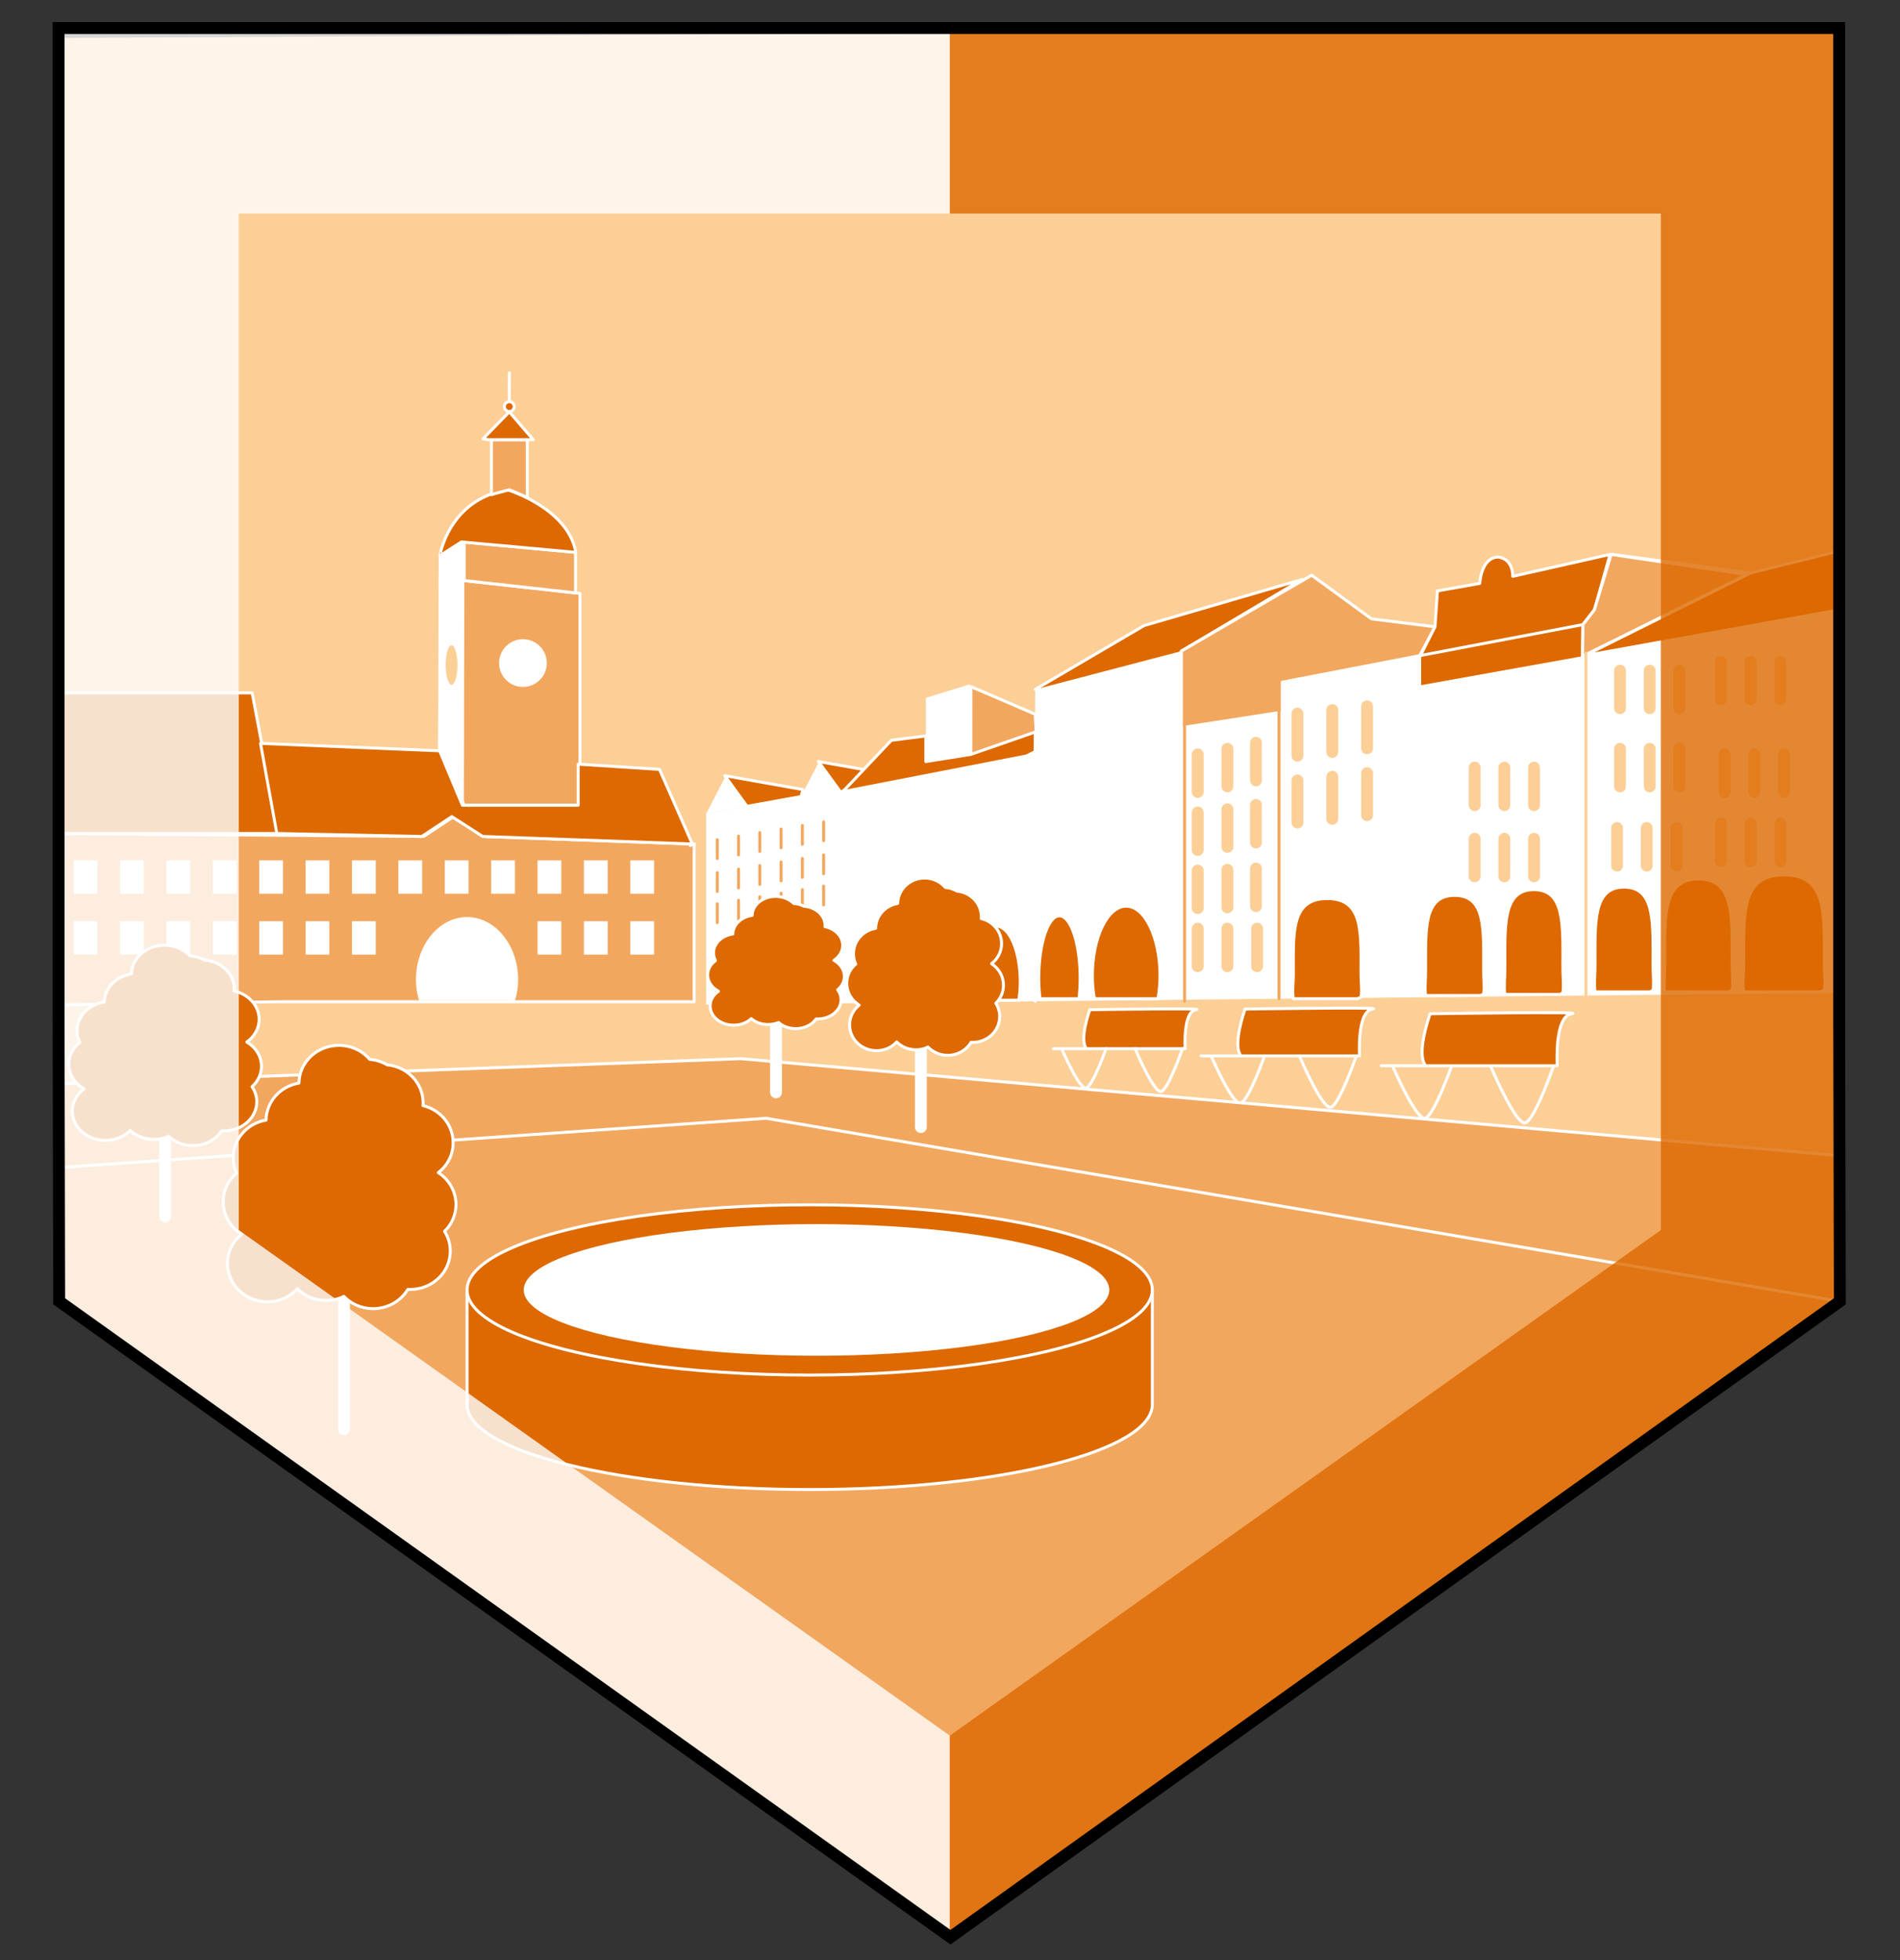 <?xml version="1.0" encoding="utf-8"?>
<!-- Generator: Adobe Illustrator 16.0.0, SVG Export Plug-In . SVG Version: 6.00 Build 0)  -->
<!DOCTYPE svg PUBLIC "-//W3C//DTD SVG 1.1//EN" "http://www.w3.org/Graphics/SVG/1.1/DTD/svg11.dtd">
<svg version="1.1" id="Layer_1" xmlns="http://www.w3.org/2000/svg" xmlns:xlink="http://www.w3.org/1999/xlink" x="0px" y="0px"
	 width="160px" height="165px" viewBox="0 0 160 165" enable-background="new 0 0 160 165" xml:space="preserve">
<rect x="0" y="0" width="160" height="165" fill="#333333" stroke="none"/>
<polyline fill="#FCCF97" points="4.907,2.423 4.907,109.609 80.015,163.137 154.908,109.609 154.908,2.423 5.466,3.187 "/>
<polygon fill="#F2A75E" stroke="#FFFFFF" stroke-width="0.25" stroke-linecap="round" stroke-linejoin="round" stroke-miterlimit="10" points="
	37.175,50.328 37.175,63.453 39.091,67.787 48.841,67.787 48.841,49.953 39.007,48.87 "/>
<line fill="none" stroke="#FFFFFF" stroke-width="0.25" stroke-linecap="round" stroke-linejoin="round" stroke-miterlimit="10" x1="38.905" y1="48.951" x2="38.905" y2="67.612"/>
<polygon fill="#FFFFFF" stroke="#FFFFFF" stroke-width="0.25" stroke-linecap="round" stroke-linejoin="round" stroke-miterlimit="10" points="
	37.021,63.203 37.067,46.938 38.983,45.771 38.938,67.787 "/>
<polygon fill="#F2A75E" stroke="#FFFFFF" stroke-width="0.25" stroke-linecap="round" stroke-linejoin="round" stroke-miterlimit="10" points="
	39.091,45.62 48.466,46.495 48.466,49.703 48.466,49.912 39.091,48.87 "/>
<path fill="#DD6900" stroke="#FFFFFF" stroke-width="0.25" stroke-linecap="round" stroke-linejoin="round" stroke-miterlimit="10" d="
	M42.749,41.234c0,0,4.951,1.5,5.717,5.125v0.136l-9.608-0.875l-1.822,1.167C37.035,46.787,37.79,42.026,42.749,41.234z"/>
<path fill="#F2A75E" stroke="#FFFFFF" stroke-width="0.25" stroke-linecap="round" stroke-linejoin="round" stroke-miterlimit="10" d="
	M41.385,41.648v-4.633h3.018v4.858c0,0-1.239-0.545-1.515-0.639C42.888,41.234,41.609,41.554,41.385,41.648z"/>
<polygon fill="#DD6900" stroke="#FFFFFF" stroke-width="0.25" stroke-linecap="round" stroke-linejoin="round" stroke-miterlimit="10" points="
	41.188,37.016 40.673,36.938 42.888,34.672 44.907,37.016 44.402,37.016 "/>
<line fill="none" stroke="#FFFFFF" stroke-width="0.25" stroke-linecap="round" stroke-linejoin="round" stroke-miterlimit="10" x1="42.888" y1="34.672" x2="42.894" y2="31.391"/>
<circle fill="#DD6900" stroke="#FFFFFF" stroke-width="0.25" stroke-linecap="round" stroke-linejoin="round" stroke-miterlimit="10" cx="42.888" cy="34.227" r="0.414"/>
<polyline fill="#F2A75E" stroke="#FFFFFF" stroke-width="0.25" stroke-linecap="round" stroke-linejoin="round" stroke-miterlimit="10" points="
	23.716,84.328 23.466,84.328 58.454,84.328 58.454,84.328 58.454,71.047 40.798,70.412 38.2,68.744 35.673,70.412 4.931,70.162 
	4.931,84.578 23.466,84.328 "/>
<polyline fill="#F2A75E" stroke="#FFFFFF" stroke-width="0.25" stroke-linecap="round" stroke-linejoin="round" stroke-miterlimit="10" points="
	58.454,71.047 58.454,71.047 58.114,71.175 "/>
<polygon fill="#DD6900" stroke="#FFFFFF" stroke-width="0.25" stroke-linecap="round" stroke-linejoin="round" stroke-miterlimit="10" points="
	21.235,58.328 23.466,70.162 4.931,70.162 4.931,58.328 "/>
<polygon fill="#FFFFFF" points="59.466,68.494 59.466,84.578 154.932,83.578 154.932,51.328 119.549,57.693 119.549,55.196 
	107.984,57.422 107.982,59.734 99.486,61.255 99.486,54.808 87.174,57.927 87.174,63.396 "/>
<circle fill="#FFFFFF" cx="44.038" cy="55.817" r="2.01"/>
<ellipse fill="#FCCF97" cx="38.025" cy="55.979" rx="0.498" ry="1.665"/>
<polyline fill="#DD6900" stroke="#FFFFFF" stroke-width="0.25" stroke-linecap="round" stroke-linejoin="round" stroke-miterlimit="10" points="
	87.174,58.037 87.303,57.961 96.342,52.662 109.631,48.787 99.486,54.808 "/>
<polyline fill="#F2A75E" stroke="#FFFFFF" stroke-width="0.25" stroke-linecap="round" stroke-linejoin="round" stroke-miterlimit="10" points="
	119.549,55.196 107.984,57.422 107.986,59.943 99.486,61.255 99.486,55.733 99.486,54.808 110.455,48.422 115.49,52.093 
	118.291,52.445 120.842,52.766 119.549,55.196 "/>
<path fill="#DD6900" stroke="#FFFFFF" stroke-width="0.25" stroke-linecap="round" stroke-linejoin="round" stroke-miterlimit="10" d="
	M133.268,55.237l0.031-2.659l0.969-1.25l1.313-4.656l-8.188,1.844c-0.031-1.625-1.281-1.625-1.281-1.625
	c-1.406,0.094-1.5,2.219-1.5,2.219l-3.563,0.635l-0.207,3.021l-1.293,2.552v2.375"/>
<polygon fill="#FFFFFF" points="59.466,68.494 61.079,65.391 62.769,67.9 "/>
<polygon fill="#FFFFFF" points="67.264,67.41 68.98,64.109 70.777,66.777 "/>
<path fill="#DD6900" stroke="#FFFFFF" stroke-width="0.25" stroke-linecap="round" stroke-linejoin="round" stroke-miterlimit="10" d="
	M66.103,79.294c-0.557,0-1.009,1.705-1.009,3.808c0,0.439,0.022,0.855,0.06,1.248c0.846,0,0.906,0,1.848,0h0.051
	c0.036-0.393,0.06-0.809,0.06-1.248C67.111,80.999,66.659,79.294,66.103,79.294z"/>
<path fill="#DD6900" stroke="#FFFFFF" stroke-width="0.25" stroke-linecap="round" stroke-linejoin="round" stroke-miterlimit="10" d="
	M63.505,79.617c-0.557,0-1.008,1.592-1.008,3.556c0,0.411,0.022,0.799,0.06,1.166c0.846,0,0.905,0,1.847,0h0.051
	c0.037-0.367,0.059-0.755,0.059-1.166C64.513,81.209,64.062,79.617,63.505,79.617z"/>
<path fill="#DD6900" stroke="#FFFFFF" stroke-width="0.25" stroke-linecap="round" stroke-linejoin="round" stroke-miterlimit="10" d="
	M61.109,80.096c-0.557,0-1.009,1.455-1.009,3.251c0,0.375,0.023,0.729,0.061,1.065c0.846,0,0.906,0,1.847,0h0.05
	c0.037-0.336,0.061-0.69,0.061-1.065C62.118,81.551,61.666,80.096,61.109,80.096z"/>
<path fill="#DD6900" stroke="#FFFFFF" stroke-width="0.25" stroke-linecap="round" stroke-linejoin="round" stroke-miterlimit="10" d="
	M68.915,78.943c-0.637,0-1.152,1.824-1.152,4.074c0,0.47,0.027,0.914,0.068,1.334c0.967,0,1.035,0,2.11,0h0.058
	c0.041-0.42,0.068-0.864,0.068-1.334C70.067,80.768,69.552,78.943,68.915,78.943z"/>
<path fill="#DD6900" stroke="#FFFFFF" stroke-width="0.25" stroke-linecap="round" stroke-linejoin="round" stroke-miterlimit="10" d="
	M89.219,77.092c-0.963,0-1.744,2.354-1.744,5.258c0,0.607,0.041,1.181,0.105,1.723c1.461,0,1.564,0,3.189,0h0.088
	c0.064-0.542,0.104-1.115,0.104-1.723C90.961,79.445,90.18,77.092,89.219,77.092z"/>
<path fill="#DD6900" stroke="#FFFFFF" stroke-width="0.25" stroke-linecap="round" stroke-linejoin="round" stroke-miterlimit="10" d="
	M74.085,78.904c-0.733,0-1.33,1.785-1.33,3.986c0,0.461,0.032,0.896,0.08,1.307c1.114,0,1.195,0,2.434,0h0.064
	c0.052-0.411,0.082-0.846,0.082-1.307C75.415,80.689,74.818,78.904,74.085,78.904z"/>
<path fill="#DD6900" stroke="#FFFFFF" stroke-width="0.25" stroke-linecap="round" stroke-linejoin="round" stroke-miterlimit="10" d="
	M78.64,78.436c-0.944,0-1.713,1.943-1.713,4.34c0,0.502,0.041,0.975,0.104,1.422c1.436,0,1.539,0,3.133,0h0.084
	c0.066-0.447,0.105-0.92,0.105-1.422C80.353,80.379,79.585,78.436,78.64,78.436z"/>
<path fill="#DD6900" stroke="#FFFFFF" stroke-width="0.25" stroke-linecap="round" stroke-linejoin="round" stroke-miterlimit="10" d="
	M83.906,77.967c-1.107,0-2.01,2.102-2.01,4.692c0,0.542,0.049,1.054,0.121,1.538c1.684,0,1.805,0,3.678,0h0.098
	c0.078-0.484,0.123-0.996,0.123-1.538C85.916,80.068,85.014,77.967,83.906,77.967z"/>
<path fill="#DD6900" stroke="#FFFFFF" stroke-width="0.25" stroke-linecap="round" stroke-linejoin="round" stroke-miterlimit="10" d="
	M94.836,76.279c-1.57,0-2.848,2.628-2.848,5.869c0,0.678,0.066,1.318,0.172,1.924c2.387,0,2.557,0,5.211,0h0.141
	c0.104-0.605,0.172-1.246,0.172-1.924C97.684,78.907,96.408,76.279,94.836,76.279z"/>
<path fill="#FFFFFF" d="M39.329,77.199c-2.374,0-4.303,2.365-4.303,5.283c0,0.611,0.1,1.188,0.258,1.732c3.606,0,3.865,0,7.877,0
	h0.212c0.159-0.545,0.262-1.121,0.262-1.732C43.635,79.564,41.705,77.199,39.329,77.199z"/>
<path fill="#DD6900" stroke="#FFFFFF" stroke-width="0.25" stroke-linecap="round" stroke-linejoin="round" stroke-miterlimit="10" d="
	M111.762,75.641c-3.057,0-2.848,2.842-2.848,6.349c0,0.733-0.107,1.426-0.004,2.081c2.387,0,2.73,0,5.387,0l0.316-0.121
	c0.104-0.655-0.004-1.227-0.004-1.96C114.609,78.482,114.83,75.641,111.762,75.641z"/>
<path fill="#DD6900" stroke="#FFFFFF" stroke-width="0.25" stroke-linecap="round" stroke-linejoin="round" stroke-miterlimit="10" d="
	M122.494,75.373c-2.623,0-2.443,2.842-2.443,6.349c0,0.733-0.092,1.426-0.004,2.081c2.049,0,2.344,0,4.623,0l0.27-0.121
	c0.088-0.655-0.002-1.227-0.002-1.96C124.938,78.215,125.125,75.373,122.494,75.373z"/>
<path fill="#DD6900" stroke="#FFFFFF" stroke-width="0.25" stroke-linecap="round" stroke-linejoin="round" stroke-miterlimit="10" d="
	M129.168,74.891c-2.623,0-2.443,2.973-2.443,6.642c0,0.767-0.092,1.491-0.004,2.177c2.049,0,2.344,0,4.623,0l0.27-0.127
	c0.088-0.686-0.002-1.283-0.002-2.05C131.611,77.863,131.801,74.891,129.168,74.891z"/>
<path fill="#DD6900" stroke="#FFFFFF" stroke-width="0.25" stroke-linecap="round" stroke-linejoin="round" stroke-miterlimit="10" d="
	M136.76,74.677c-2.623,0-2.443,2.974-2.443,6.642c0,0.767-0.092,1.491-0.002,2.176c2.047,0,2.342,0,4.621,0l0.27-0.126
	c0.09-0.685-0.002-1.283-0.002-2.05C139.203,77.65,139.393,74.677,136.76,74.677z"/>
<path fill="#DD6900" stroke="#FFFFFF" stroke-width="0.25" stroke-linecap="round" stroke-linejoin="round" stroke-miterlimit="10" d="
	M143.027,73.989c-3.045,0-2.838,3.204-2.838,7.159c0,0.826-0.105,1.607-0.004,2.346c2.379,0,2.721,0,5.367,0l0.314-0.137
	c0.102-0.738-0.004-1.383-0.004-2.209C145.863,77.193,146.082,73.989,143.027,73.989z"/>
<path fill="#DD6900" stroke="#FFFFFF" stroke-width="0.25" stroke-linecap="round" stroke-linejoin="round" stroke-miterlimit="10" d="
	M150.232,73.645c-3.641,0-3.391,3.321-3.391,7.419c0,0.856-0.129,1.666-0.004,2.431c2.84,0,3.25,0,6.414,0l0.373-0.141
	c0.123-0.766-0.002-1.434-0.002-2.29C153.623,76.966,153.885,73.645,150.232,73.645z"/>
<path fill="#DD6900" stroke="#FFFFFF" stroke-width="0.25" stroke-linecap="round" stroke-linejoin="round" stroke-miterlimit="10" d="
	M88.695,88.277h3.232h5.098h2.777c0,0-0.201-3.131,0.908-3.281c1.109-0.152-8.936,0-8.936,0s-0.922,2.543-0.277,3.281"/>
<path fill="none" stroke="#FFFFFF" stroke-width="0.25" stroke-linecap="round" stroke-linejoin="round" stroke-miterlimit="10" d="
	M89.4,88.277c0,0,1.514,3.533,2.082,3.307c0.568-0.229,1.658-3.307,1.658-3.307"/>
<path fill="none" stroke="#FFFFFF" stroke-width="0.25" stroke-linecap="round" stroke-linejoin="round" stroke-miterlimit="10" d="
	M95.586,88.277c0,0,1.615,3.844,2.221,3.598c0.605-0.248,1.77-3.598,1.77-3.598"/>
<path fill="#DD6900" stroke="#FFFFFF" stroke-width="0.25" stroke-linecap="round" stroke-linejoin="round" stroke-miterlimit="10" d="
	M101.146,88.883h3.883h6.123h3.336c0,0-0.242-3.76,1.092-3.941c1.332-0.182-10.732,0-10.732,0s-1.107,3.055-0.336,3.941"/>
<path fill="none" stroke="#FFFFFF" stroke-width="0.25" stroke-linecap="round" stroke-linejoin="round" stroke-miterlimit="10" d="
	M101.992,88.883c0,0,1.82,4.244,2.502,3.971c0.682-0.271,1.992-3.971,1.992-3.971"/>
<path fill="none" stroke="#FFFFFF" stroke-width="0.25" stroke-linecap="round" stroke-linejoin="round" stroke-miterlimit="10" d="
	M109.424,88.883c0,0,1.939,4.619,2.668,4.32c0.727-0.295,2.125-4.32,2.125-4.32"/>
<path fill="#DD6900" stroke="#FFFFFF" stroke-width="0.25" stroke-linecap="round" stroke-linejoin="round" stroke-miterlimit="10" d="
	M116.322,89.713h4.313h6.797h3.703c0,0-0.268-4.174,1.213-4.376c1.479-0.202-11.916,0-11.916,0s-1.23,3.392-0.371,4.376"/>
<path fill="none" stroke="#FFFFFF" stroke-width="0.25" stroke-linecap="round" stroke-linejoin="round" stroke-miterlimit="10" d="
	M117.262,89.713c0,0,2.021,4.713,2.777,4.41c0.758-0.303,2.213-4.41,2.213-4.41"/>
<path fill="none" stroke="#FFFFFF" stroke-width="0.25" stroke-linecap="round" stroke-linejoin="round" stroke-miterlimit="10" d="
	M125.512,89.713c0,0,2.156,5.127,2.963,4.797c0.807-0.328,2.359-4.797,2.359-4.797"/>
<polyline fill="#DD6900" stroke="#FFFFFF" stroke-width="0.25" stroke-linecap="round" stroke-linejoin="round" stroke-miterlimit="10" points="
	135.768,46.672 147.393,48.234 133.428,55.196 154.932,51.328 154.932,46.37 147.393,48.234 "/>
<polygon fill="#FFFFFF" points="77.966,64.109 77.966,58.745 81.67,57.606 81.756,63.505 "/>
<polygon fill="#DD6900" stroke="#FFFFFF" stroke-width="0.25" stroke-linecap="round" stroke-linejoin="round" stroke-miterlimit="10" points="
	61.032,65.297 67.61,66.464 67.454,67.057 62.905,67.875 "/>
<polygon fill="#DD6900" stroke="#FFFFFF" stroke-width="0.25" stroke-linecap="round" stroke-linejoin="round" stroke-miterlimit="10" points="
	68.915,64.102 75.493,65.269 75.337,65.861 70.788,66.68 "/>
<polyline fill="#F2A75E" stroke="#FFFFFF" stroke-width="0.25" stroke-linecap="round" stroke-linejoin="round" stroke-miterlimit="10" points="
	4.983,109.547 80.037,163.074 154.932,109.547 154.904,97.285 62.381,89.119 4.944,91.234 4.983,109.547 80.037,163.074 
	154.932,109.547 64.513,94.137 4.96,98.287 "/>
<path fill="#DD6900" stroke="#FFFFFF" stroke-width="0.25" stroke-linecap="round" stroke-linejoin="round" stroke-miterlimit="10" d="
	M97.039,108.586v9.635c0,3.959-12.918,7.168-28.854,7.168c-15.936,0-28.854-3.209-28.854-7.168c0-0.133,0.015-0.264,0.043-0.395
	l-0.043,0.395v-9.385"/>
<ellipse fill="#DD6900" stroke="#FFFFFF" stroke-width="0.25" stroke-linecap="round" stroke-linejoin="round" stroke-miterlimit="10" cx="68.185" cy="108.586" rx="28.854" ry="7.166"/>
<ellipse fill="#FFFFFF" cx="68.758" cy="108.586" rx="24.656" ry="5.541"/>
<polyline fill="#DD6900" stroke="#FFFFFF" stroke-width="0.25" stroke-linecap="round" stroke-linejoin="round" stroke-miterlimit="10" points="
	37.159,46.953 37.021,63.203 21.938,62.578 23.313,70.162 35.521,70.412 38.048,68.744 40.646,70.412 58.302,71.047 55.536,64.766 
	48.688,64.328 48.688,67.787 38.938,67.787 37.021,63.203 "/>
<path fill="#DD6900" stroke="#FFFFFF" stroke-width="0.25" stroke-linecap="round" stroke-linejoin="round" stroke-miterlimit="10" d="
	M38.716,67.119"/>
<line fill="#FCCF97" x1="37.175" y1="50.295" x2="38.983" y2="49.021"/>
<line fill="#DD6900" stroke="#FFFFFF" stroke-width="0.25" stroke-linecap="round" stroke-linejoin="round" stroke-miterlimit="10" x1="87.174" y1="63.505" x2="87.174" y2="84.285"/>
<line fill="#FFFFFF" stroke="#F2A75E" stroke-width="0.25" stroke-linecap="round" stroke-linejoin="round" stroke-miterlimit="10" x1="99.752" y1="60.969" x2="99.752" y2="84.285"/>
<line fill="#FFFFFF" stroke="#F2A75E" stroke-width="0.25" stroke-linecap="round" stroke-linejoin="round" stroke-miterlimit="10" x1="107.705" y1="59.77" x2="107.705" y2="84.07"/>
<line fill="none" stroke="#FFFFFF" stroke-width="0.25" stroke-linecap="round" stroke-linejoin="round" stroke-miterlimit="10" x1="119.508" y1="55.203" x2="133.299" y2="52.578"/>
<polygon fill="#F2A75E" stroke="#FFFFFF" stroke-width="0.25" stroke-linecap="round" stroke-linejoin="round" stroke-miterlimit="10" points="
	135.676,46.672 134.268,51.328 133.299,52.578 133.268,55.237 147.131,48.365 "/>
<line fill="none" stroke="#FCCF97" stroke-width="0.25" stroke-linecap="round" stroke-linejoin="round" stroke-miterlimit="10" x1="133.549" y1="54.974" x2="133.549" y2="83.803"/>
<polygon fill="#DD6900" stroke="#FFFFFF" stroke-width="0.25" stroke-linecap="round" stroke-linejoin="round" stroke-miterlimit="10" points="
	71.142,66.464 75.058,62.32 77.966,61.953 77.966,64.109 81.756,63.505 81.756,61.547 81.756,61.469 87.174,60.557 87.174,63.266 
	86.443,63.637 70.864,66.666 "/>
<polygon fill="#F2A75E" stroke="#FFFFFF" stroke-width="0.25" stroke-linecap="round" stroke-linejoin="round" stroke-miterlimit="10" points="
	81.76,57.799 87.174,60.125 87.252,61.594 81.756,63.505 "/>
<line fill="#F2A75E" stroke="#FFFFFF" stroke-width="2" stroke-linejoin="round" stroke-miterlimit="10" x1="7.204" y1="72.422" x2="7.204" y2="75.234"/>
<line fill="#F2A75E" stroke="#FFFFFF" stroke-width="2" stroke-linejoin="round" stroke-miterlimit="10" x1="7.204" y1="77.547" x2="7.204" y2="80.359"/>
<line fill="#F2A75E" stroke="#FFFFFF" stroke-width="2" stroke-linejoin="round" stroke-miterlimit="10" x1="11.11" y1="77.547" x2="11.11" y2="80.359"/>
<line fill="#F2A75E" stroke="#FFFFFF" stroke-width="2" stroke-linejoin="round" stroke-miterlimit="10" x1="15.017" y1="77.547" x2="15.017" y2="80.359"/>
<line fill="#F2A75E" stroke="#FFFFFF" stroke-width="2" stroke-linejoin="round" stroke-miterlimit="10" x1="18.923" y1="77.547" x2="18.923" y2="80.359"/>
<line fill="#F2A75E" stroke="#FFFFFF" stroke-width="2" stroke-linejoin="round" stroke-miterlimit="10" x1="22.829" y1="77.547" x2="22.829" y2="80.359"/>
<line fill="#F2A75E" stroke="#FFFFFF" stroke-width="2" stroke-linejoin="round" stroke-miterlimit="10" x1="26.735" y1="77.547" x2="26.735" y2="80.359"/>
<line fill="#F2A75E" stroke="#FFFFFF" stroke-width="2" stroke-linejoin="round" stroke-miterlimit="10" x1="30.642" y1="77.547" x2="30.642" y2="80.359"/>
<line fill="#F2A75E" stroke="#FFFFFF" stroke-width="2" stroke-linejoin="round" stroke-miterlimit="10" x1="11.11" y1="72.422" x2="11.11" y2="75.234"/>
<line fill="#F2A75E" stroke="#FFFFFF" stroke-width="2" stroke-linejoin="round" stroke-miterlimit="10" x1="15.017" y1="72.422" x2="15.017" y2="75.234"/>
<line fill="#F2A75E" stroke="#FFFFFF" stroke-width="2" stroke-linejoin="round" stroke-miterlimit="10" x1="18.923" y1="72.422" x2="18.923" y2="75.234"/>
<line fill="#F2A75E" stroke="#FFFFFF" stroke-width="2" stroke-linejoin="round" stroke-miterlimit="10" x1="22.829" y1="72.422" x2="22.829" y2="75.234"/>
<line fill="#F2A75E" stroke="#FFFFFF" stroke-width="2" stroke-linejoin="round" stroke-miterlimit="10" x1="26.735" y1="72.422" x2="26.735" y2="75.234"/>
<line fill="#F2A75E" stroke="#FFFFFF" stroke-width="2" stroke-linejoin="round" stroke-miterlimit="10" x1="30.642" y1="72.422" x2="30.642" y2="75.234"/>
<line fill="#F2A75E" stroke="#FFFFFF" stroke-width="2" stroke-linejoin="round" stroke-miterlimit="10" x1="34.548" y1="72.422" x2="34.548" y2="75.234"/>
<line fill="#F2A75E" stroke="#FFFFFF" stroke-width="2" stroke-linejoin="round" stroke-miterlimit="10" x1="38.454" y1="72.422" x2="38.454" y2="75.234"/>
<line fill="#F2A75E" stroke="#FFFFFF" stroke-width="2" stroke-linejoin="round" stroke-miterlimit="10" x1="42.36" y1="72.422" x2="42.36" y2="75.234"/>
<line fill="#F2A75E" stroke="#FFFFFF" stroke-width="2" stroke-linejoin="round" stroke-miterlimit="10" x1="46.267" y1="72.422" x2="46.267" y2="75.234"/>
<line fill="#F2A75E" stroke="#FFFFFF" stroke-width="2" stroke-linejoin="round" stroke-miterlimit="10" x1="50.173" y1="72.422" x2="50.173" y2="75.234"/>
<line fill="#F2A75E" stroke="#FFFFFF" stroke-width="2" stroke-linejoin="round" stroke-miterlimit="10" x1="54.079" y1="72.422" x2="54.079" y2="75.234"/>
<line fill="#F2A75E" stroke="#FFFFFF" stroke-width="2" stroke-linejoin="round" stroke-miterlimit="10" x1="46.267" y1="77.547" x2="46.267" y2="80.359"/>
<line fill="#F2A75E" stroke="#FFFFFF" stroke-width="2" stroke-linejoin="round" stroke-miterlimit="10" x1="50.173" y1="77.547" x2="50.173" y2="80.359"/>
<line fill="#F2A75E" stroke="#FFFFFF" stroke-width="2" stroke-linejoin="round" stroke-miterlimit="10" x1="54.079" y1="77.547" x2="54.079" y2="80.359"/>
<line fill="#FFFFFF" stroke="#F2A75E" stroke-width="0.25" stroke-linecap="round" stroke-linejoin="round" stroke-miterlimit="10" x1="60.402" y1="70.682" x2="60.402" y2="72.266"/>
<line fill="#FFFFFF" stroke="#F2A75E" stroke-width="0.25" stroke-linecap="round" stroke-linejoin="round" stroke-miterlimit="10" x1="62.193" y1="70.383" x2="62.193" y2="71.967"/>
<line fill="#FFFFFF" stroke="#F2A75E" stroke-width="0.25" stroke-linecap="round" stroke-linejoin="round" stroke-miterlimit="10" x1="63.983" y1="70.084" x2="63.983" y2="71.668"/>
<line fill="#FFFFFF" stroke="#F2A75E" stroke-width="0.25" stroke-linecap="round" stroke-linejoin="round" stroke-miterlimit="10" x1="65.775" y1="69.785" x2="65.775" y2="71.369"/>
<line fill="#FFFFFF" stroke="#F2A75E" stroke-width="0.25" stroke-linecap="round" stroke-linejoin="round" stroke-miterlimit="10" x1="67.565" y1="69.486" x2="67.565" y2="71.07"/>
<line fill="#FFFFFF" stroke="#F2A75E" stroke-width="0.25" stroke-linecap="round" stroke-linejoin="round" stroke-miterlimit="10" x1="69.357" y1="69.188" x2="69.357" y2="70.771"/>
<line fill="#FFFFFF" stroke="#F2A75E" stroke-width="0.25" stroke-linecap="round" stroke-linejoin="round" stroke-miterlimit="10" x1="60.402" y1="73.461" x2="60.402" y2="75.045"/>
<line fill="#FFFFFF" stroke="#F2A75E" stroke-width="0.25" stroke-linecap="round" stroke-linejoin="round" stroke-miterlimit="10" x1="62.193" y1="73.162" x2="62.193" y2="74.746"/>
<line fill="#FFFFFF" stroke="#F2A75E" stroke-width="0.25" stroke-linecap="round" stroke-linejoin="round" stroke-miterlimit="10" x1="63.983" y1="72.863" x2="63.983" y2="74.447"/>
<line fill="#FFFFFF" stroke="#F2A75E" stroke-width="0.25" stroke-linecap="round" stroke-linejoin="round" stroke-miterlimit="10" x1="65.775" y1="72.564" x2="65.775" y2="74.148"/>
<line fill="#FFFFFF" stroke="#F2A75E" stroke-width="0.25" stroke-linecap="round" stroke-linejoin="round" stroke-miterlimit="10" x1="67.565" y1="72.266" x2="67.565" y2="73.85"/>
<line fill="#FFFFFF" stroke="#F2A75E" stroke-width="0.25" stroke-linecap="round" stroke-linejoin="round" stroke-miterlimit="10" x1="69.357" y1="71.967" x2="69.357" y2="73.551"/>
<line fill="#FFFFFF" stroke="#F2A75E" stroke-width="0.25" stroke-linecap="round" stroke-linejoin="round" stroke-miterlimit="10" x1="60.402" y1="76.086" x2="60.402" y2="77.67"/>
<line fill="#FFFFFF" stroke="#F2A75E" stroke-width="0.25" stroke-linecap="round" stroke-linejoin="round" stroke-miterlimit="10" x1="62.193" y1="75.787" x2="62.193" y2="77.371"/>
<line fill="#FFFFFF" stroke="#F2A75E" stroke-width="0.25" stroke-linecap="round" stroke-linejoin="round" stroke-miterlimit="10" x1="63.983" y1="75.488" x2="63.983" y2="77.072"/>
<line fill="#FFFFFF" stroke="#F2A75E" stroke-width="0.25" stroke-linecap="round" stroke-linejoin="round" stroke-miterlimit="10" x1="65.775" y1="75.189" x2="65.775" y2="76.773"/>
<line fill="#FFFFFF" stroke="#F2A75E" stroke-width="0.25" stroke-linecap="round" stroke-linejoin="round" stroke-miterlimit="10" x1="67.565" y1="74.891" x2="67.565" y2="76.475"/>
<line fill="#FFFFFF" stroke="#F2A75E" stroke-width="0.25" stroke-linecap="round" stroke-linejoin="round" stroke-miterlimit="10" x1="69.357" y1="74.592" x2="69.357" y2="76.176"/>
<line fill="none" stroke="#FCCF97" stroke-linecap="round" stroke-linejoin="round" stroke-miterlimit="10" x1="100.861" y1="63.505" x2="100.861" y2="66.666"/>
<line fill="none" stroke="#FCCF97" stroke-linecap="round" stroke-linejoin="round" stroke-miterlimit="10" x1="103.361" y1="63.037" x2="103.361" y2="66.197"/>
<line fill="none" stroke="#FCCF97" stroke-linecap="round" stroke-linejoin="round" stroke-miterlimit="10" x1="105.768" y1="62.529" x2="105.768" y2="65.689"/>
<line fill="none" stroke="#FCCF97" stroke-linecap="round" stroke-linejoin="round" stroke-miterlimit="10" x1="100.861" y1="68.395" x2="100.861" y2="71.555"/>
<line fill="none" stroke="#FCCF97" stroke-linecap="round" stroke-linejoin="round" stroke-miterlimit="10" x1="103.361" y1="68.129" x2="103.361" y2="71.289"/>
<line fill="none" stroke="#FCCF97" stroke-linecap="round" stroke-linejoin="round" stroke-miterlimit="10" x1="105.768" y1="67.762" x2="105.768" y2="70.922"/>
<line fill="none" stroke="#FCCF97" stroke-linecap="round" stroke-linejoin="round" stroke-miterlimit="10" x1="100.861" y1="73.283" x2="100.861" y2="76.444"/>
<line fill="none" stroke="#FCCF97" stroke-linecap="round" stroke-linejoin="round" stroke-miterlimit="10" x1="103.361" y1="73.221" x2="103.361" y2="76.382"/>
<line fill="none" stroke="#FCCF97" stroke-linecap="round" stroke-linejoin="round" stroke-miterlimit="10" x1="105.768" y1="73.119" x2="105.768" y2="76.28"/>
<line fill="none" stroke="#FCCF97" stroke-linecap="round" stroke-linejoin="round" stroke-miterlimit="10" x1="100.861" y1="78.173" x2="100.861" y2="81.334"/>
<line fill="none" stroke="#FCCF97" stroke-linecap="round" stroke-linejoin="round" stroke-miterlimit="10" x1="103.361" y1="78.173" x2="103.361" y2="81.334"/>
<line fill="none" stroke="#FCCF97" stroke-linecap="round" stroke-linejoin="round" stroke-miterlimit="10" x1="105.861" y1="78.173" x2="105.861" y2="81.334"/>
<line fill="none" stroke="#FCCF97" stroke-linecap="round" stroke-linejoin="round" stroke-miterlimit="10" x1="124.182" y1="70.609" x2="124.182" y2="73.77"/>
<line fill="none" stroke="#FCCF97" stroke-linecap="round" stroke-linejoin="round" stroke-miterlimit="10" x1="126.682" y1="70.609" x2="126.682" y2="73.77"/>
<line fill="none" stroke="#FCCF97" stroke-linecap="round" stroke-linejoin="round" stroke-miterlimit="10" x1="129.184" y1="70.609" x2="129.184" y2="73.77"/>
<line fill="none" stroke="#FCCF97" stroke-linecap="round" stroke-linejoin="round" stroke-miterlimit="10" x1="124.182" y1="64.617" x2="124.182" y2="67.777"/>
<line fill="none" stroke="#FCCF97" stroke-linecap="round" stroke-linejoin="round" stroke-miterlimit="10" x1="126.682" y1="64.617" x2="126.682" y2="67.777"/>
<line fill="none" stroke="#FCCF97" stroke-linecap="round" stroke-linejoin="round" stroke-miterlimit="10" x1="129.184" y1="64.617" x2="129.184" y2="67.777"/>
<line fill="none" stroke="#FCCF97" stroke-linecap="round" stroke-linejoin="round" stroke-miterlimit="10" x1="136.172" y1="69.709" x2="136.172" y2="72.869"/>
<line fill="none" stroke="#FCCF97" stroke-linecap="round" stroke-linejoin="round" stroke-miterlimit="10" x1="138.672" y1="69.709" x2="138.672" y2="72.869"/>
<line fill="none" stroke="#FCCF97" stroke-linecap="round" stroke-linejoin="round" stroke-miterlimit="10" x1="141.174" y1="69.709" x2="141.174" y2="72.869"/>
<line fill="none" stroke="#FCCF97" stroke-linecap="round" stroke-linejoin="round" stroke-miterlimit="10" x1="144.922" y1="69.342" x2="144.922" y2="72.502"/>
<line fill="none" stroke="#FCCF97" stroke-linecap="round" stroke-linejoin="round" stroke-miterlimit="10" x1="147.422" y1="69.342" x2="147.422" y2="72.502"/>
<line fill="none" stroke="#FCCF97" stroke-linecap="round" stroke-linejoin="round" stroke-miterlimit="10" x1="149.924" y1="69.342" x2="149.924" y2="72.502"/>
<line fill="none" stroke="#FCCF97" stroke-linecap="round" stroke-linejoin="round" stroke-miterlimit="10" x1="145.23" y1="63.505" x2="145.23" y2="66.666"/>
<line fill="none" stroke="#FCCF97" stroke-linecap="round" stroke-linejoin="round" stroke-miterlimit="10" x1="147.73" y1="63.505" x2="147.73" y2="66.666"/>
<line fill="none" stroke="#FCCF97" stroke-linecap="round" stroke-linejoin="round" stroke-miterlimit="10" x1="150.232" y1="63.505" x2="150.232" y2="66.666"/>
<line fill="none" stroke="#FCCF97" stroke-linecap="round" stroke-linejoin="round" stroke-miterlimit="10" x1="136.422" y1="63.037" x2="136.422" y2="66.197"/>
<line fill="none" stroke="#FCCF97" stroke-linecap="round" stroke-linejoin="round" stroke-miterlimit="10" x1="138.922" y1="63.037" x2="138.922" y2="66.197"/>
<line fill="none" stroke="#FCCF97" stroke-linecap="round" stroke-linejoin="round" stroke-miterlimit="10" x1="141.424" y1="63.037" x2="141.424" y2="66.197"/>
<line fill="none" stroke="#FCCF97" stroke-linecap="round" stroke-linejoin="round" stroke-miterlimit="10" x1="136.422" y1="56.457" x2="136.422" y2="59.617"/>
<line fill="none" stroke="#FCCF97" stroke-linecap="round" stroke-linejoin="round" stroke-miterlimit="10" x1="138.922" y1="56.457" x2="138.922" y2="59.617"/>
<line fill="none" stroke="#FCCF97" stroke-linecap="round" stroke-linejoin="round" stroke-miterlimit="10" x1="141.424" y1="56.457" x2="141.424" y2="59.617"/>
<line fill="none" stroke="#FCCF97" stroke-linecap="round" stroke-linejoin="round" stroke-miterlimit="10" x1="144.922" y1="55.707" x2="144.922" y2="58.867"/>
<line fill="none" stroke="#FCCF97" stroke-linecap="round" stroke-linejoin="round" stroke-miterlimit="10" x1="147.422" y1="55.707" x2="147.422" y2="58.867"/>
<line fill="none" stroke="#FCCF97" stroke-linecap="round" stroke-linejoin="round" stroke-miterlimit="10" x1="149.924" y1="55.707" x2="149.924" y2="58.867"/>
<line fill="none" stroke="#FCCF97" stroke-linecap="round" stroke-linejoin="round" stroke-miterlimit="10" x1="109.258" y1="60.078" x2="109.258" y2="63.611"/>
<line fill="none" stroke="#FCCF97" stroke-linecap="round" stroke-linejoin="round" stroke-miterlimit="10" x1="112.191" y1="59.77" x2="112.191" y2="63.303"/>
<line fill="none" stroke="#FCCF97" stroke-linecap="round" stroke-linejoin="round" stroke-miterlimit="10" x1="115.125" y1="59.462" x2="115.125" y2="62.995"/>
<line fill="none" stroke="#FCCF97" stroke-linecap="round" stroke-linejoin="round" stroke-miterlimit="10" x1="109.258" y1="65.702" x2="109.258" y2="69.235"/>
<line fill="none" stroke="#FCCF97" stroke-linecap="round" stroke-linejoin="round" stroke-miterlimit="10" x1="112.191" y1="65.394" x2="112.191" y2="68.928"/>
<line fill="none" stroke="#FCCF97" stroke-linecap="round" stroke-linejoin="round" stroke-miterlimit="10" x1="115.125" y1="65.086" x2="115.125" y2="68.619"/>
<line fill="#DD6900" stroke="#FFFFFF" stroke-linecap="round" stroke-linejoin="round" stroke-miterlimit="10" x1="13.903" y1="92.246" x2="13.903" y2="102.398"/>
<line fill="#DD6900" stroke="#FFFFFF" stroke-linecap="round" stroke-linejoin="round" stroke-miterlimit="10" x1="28.971" y1="106.186" x2="28.971" y2="120.313"/>
<line fill="#DD6900" stroke="#FFFFFF" stroke-linecap="round" stroke-linejoin="round" stroke-miterlimit="10" x1="65.347" y1="84.385" x2="65.347" y2="91.955"/>
<line fill="#DD6900" stroke="#FFFFFF" stroke-linecap="round" stroke-linejoin="round" stroke-miterlimit="10" x1="77.546" y1="84.725" x2="77.546" y2="94.875"/>
<path fill="#DD6900" stroke="#FFFFFF" stroke-width="0.25" stroke-linecap="round" stroke-linejoin="round" stroke-miterlimit="10" d="
	M71.105,82.187c0-0.562-0.35-1.059-0.876-1.347c0.449-0.299,0.736-0.752,0.736-1.262c0-0.762-0.636-1.396-1.494-1.572
	c0.005-0.037,0.008-0.072,0.008-0.109c0-0.845-0.783-1.538-1.788-1.614c-0.251-0.129-0.546-0.211-0.855-0.231
	c-0.358-0.359-0.911-0.589-1.524-0.589c-1.08,0-1.957,0.708-1.973,1.593c-0.916,0.132-1.612,0.779-1.625,1.564
	c-0.928,0.132-1.627,0.795-1.627,1.596c0,0.229,0.058,0.449,0.162,0.65c-0.404,0.291-0.657,0.724-0.657,1.204
	c0,0.577,0.363,1.083,0.913,1.371c-0.432,0.294-0.703,0.739-0.703,1.237c0,0.897,0.885,1.621,1.979,1.621
	c0.592,0,1.121-0.211,1.482-0.549c0.355,0.305,0.857,0.494,1.414,0.494c0.316,0,0.619-0.061,0.885-0.172
	c0.357,0.318,0.873,0.518,1.447,0.518c0.734,0,1.376-0.328,1.717-0.816c0.039,0.004,0.08,0.004,0.119,0.004
	c1.092,0,1.979-0.724,1.979-1.622c0-0.306-0.103-0.593-0.282-0.836C70.892,83.03,71.105,82.627,71.105,82.187z"/>
<path fill="#DD6900" stroke="#FFFFFF" stroke-width="0.25" stroke-linecap="round" stroke-linejoin="round" stroke-miterlimit="10" d="
	M84.502,82.931c0-0.754-0.4-1.42-1.004-1.807c0.516-0.399,0.844-1.008,0.844-1.691c0-1.021-0.729-1.872-1.711-2.108
	c0.006-0.049,0.008-0.097,0.008-0.146c0-1.133-0.898-2.063-2.05-2.165c-0.289-0.173-0.626-0.282-0.98-0.31
	c-0.411-0.482-1.044-0.79-1.747-0.79c-1.239,0-2.245,0.95-2.265,2.136c-1.047,0.177-1.846,1.044-1.86,2.098
	c-1.063,0.177-1.865,1.066-1.865,2.139c0,0.309,0.065,0.604,0.187,0.872c-0.463,0.391-0.754,0.971-0.754,1.615
	c0,0.774,0.417,1.452,1.047,1.838c-0.494,0.395-0.807,0.991-0.807,1.658c0,1.203,1.016,2.176,2.269,2.176
	c0.679,0,1.286-0.285,1.699-0.736c0.407,0.408,0.982,0.66,1.622,0.66c0.361,0,0.709-0.08,1.012-0.23
	c0.411,0.428,1.003,0.697,1.66,0.697c0.842,0,1.579-0.443,1.97-1.096c0.045,0.006,0.09,0.006,0.137,0.006
	c1.25,0,2.268-0.973,2.268-2.176c0-0.409-0.119-0.795-0.324-1.121C84.258,84.062,84.502,83.521,84.502,82.931z"/>
<path fill="#DD6900" stroke="#FFFFFF" stroke-width="0.25" stroke-linecap="round" stroke-linejoin="round" stroke-miterlimit="10" d="
	M22.017,89.762c0-0.854-0.491-1.605-1.234-2.043c0.635-0.453,1.038-1.141,1.038-1.914c0-1.153-0.896-2.116-2.104-2.383
	c0.007-0.057,0.011-0.109,0.011-0.166c0-1.28-1.105-2.332-2.521-2.448c-0.354-0.194-0.77-0.318-1.204-0.35
	c-0.506-0.546-1.285-0.894-2.149-0.894c-1.523,0-2.76,1.074-2.783,2.416c-1.29,0.199-2.269,1.18-2.29,2.371
	c-1.306,0.201-2.292,1.207-2.292,2.418c0,0.35,0.081,0.684,0.229,0.988c-0.57,0.441-0.927,1.098-0.927,1.826
	c0,0.875,0.513,1.643,1.287,2.078c-0.607,0.447-0.991,1.121-0.991,1.877c0,1.359,1.248,2.459,2.79,2.459
	c0.833,0,1.581-0.322,2.088-0.832c0.5,0.461,1.209,0.748,1.994,0.748c0.445,0,0.873-0.092,1.246-0.262
	c0.504,0.484,1.232,0.787,2.041,0.787c1.034,0,1.937-0.5,2.419-1.238c0.056,0.006,0.112,0.006,0.168,0.006
	c1.538,0,2.79-1.098,2.79-2.461c0-0.463-0.146-0.898-0.4-1.268C21.716,91.041,22.017,90.428,22.017,89.762z"/>
<path fill="#DD6900" stroke="#FFFFFF" stroke-width="0.25" stroke-linecap="round" stroke-linejoin="round" stroke-miterlimit="10" d="
	M38.397,101.395c0-1.119-0.595-2.109-1.488-2.684c0.766-0.594,1.25-1.496,1.25-2.512c0-1.516-1.082-2.781-2.541-3.131
	c0.006-0.074,0.013-0.145,0.013-0.217c0-1.684-1.335-3.064-3.044-3.217c-0.43-0.256-0.932-0.418-1.455-0.459
	c-0.613-0.717-1.551-1.174-2.598-1.174c-1.84,0-3.332,1.412-3.361,3.174c-1.557,0.262-2.744,1.549-2.765,3.113
	c-1.579,0.264-2.771,1.586-2.771,3.178c0,0.459,0.098,0.896,0.277,1.295c-0.688,0.58-1.119,1.441-1.119,2.4
	c0,1.148,0.619,2.156,1.555,2.729c-0.732,0.586-1.199,1.473-1.199,2.465c0,1.787,1.51,3.23,3.371,3.23
	c1.006,0,1.91-0.424,2.521-1.092c0.605,0.604,1.46,0.98,2.408,0.98c0.541,0,1.057-0.121,1.506-0.344
	c0.61,0.635,1.49,1.035,2.465,1.035c1.252,0,2.341-0.658,2.924-1.627c0.066,0.008,0.135,0.008,0.203,0.008
	c1.857,0,3.369-1.443,3.369-3.232c0-0.607-0.176-1.18-0.483-1.664C38.034,103.074,38.397,102.27,38.397,101.395z"/>
<polygon opacity="0.8" fill="#FFFFFF" points="79.983,146.104 79.983,162.506 4.983,109.162 4.983,2.198 79.983,2.198 
	79.983,17.978 20.109,17.978 20.109,103.549 "/>
<polygon opacity="0.8" fill="#DD6900" points="79.983,146.104 79.983,162.506 154.984,109.162 154.984,2.198 79.985,2.198 
	79.985,17.978 139.859,17.978 139.859,103.549 "/>
<polygon fill="none" stroke="#000000" stroke-miterlimit="10" points="154.932,109.547 80.037,163.074 4.983,109.547 4.931,85.362 
	4.931,2.36 154.879,2.36 154.879,85.27 "/>
</svg>
